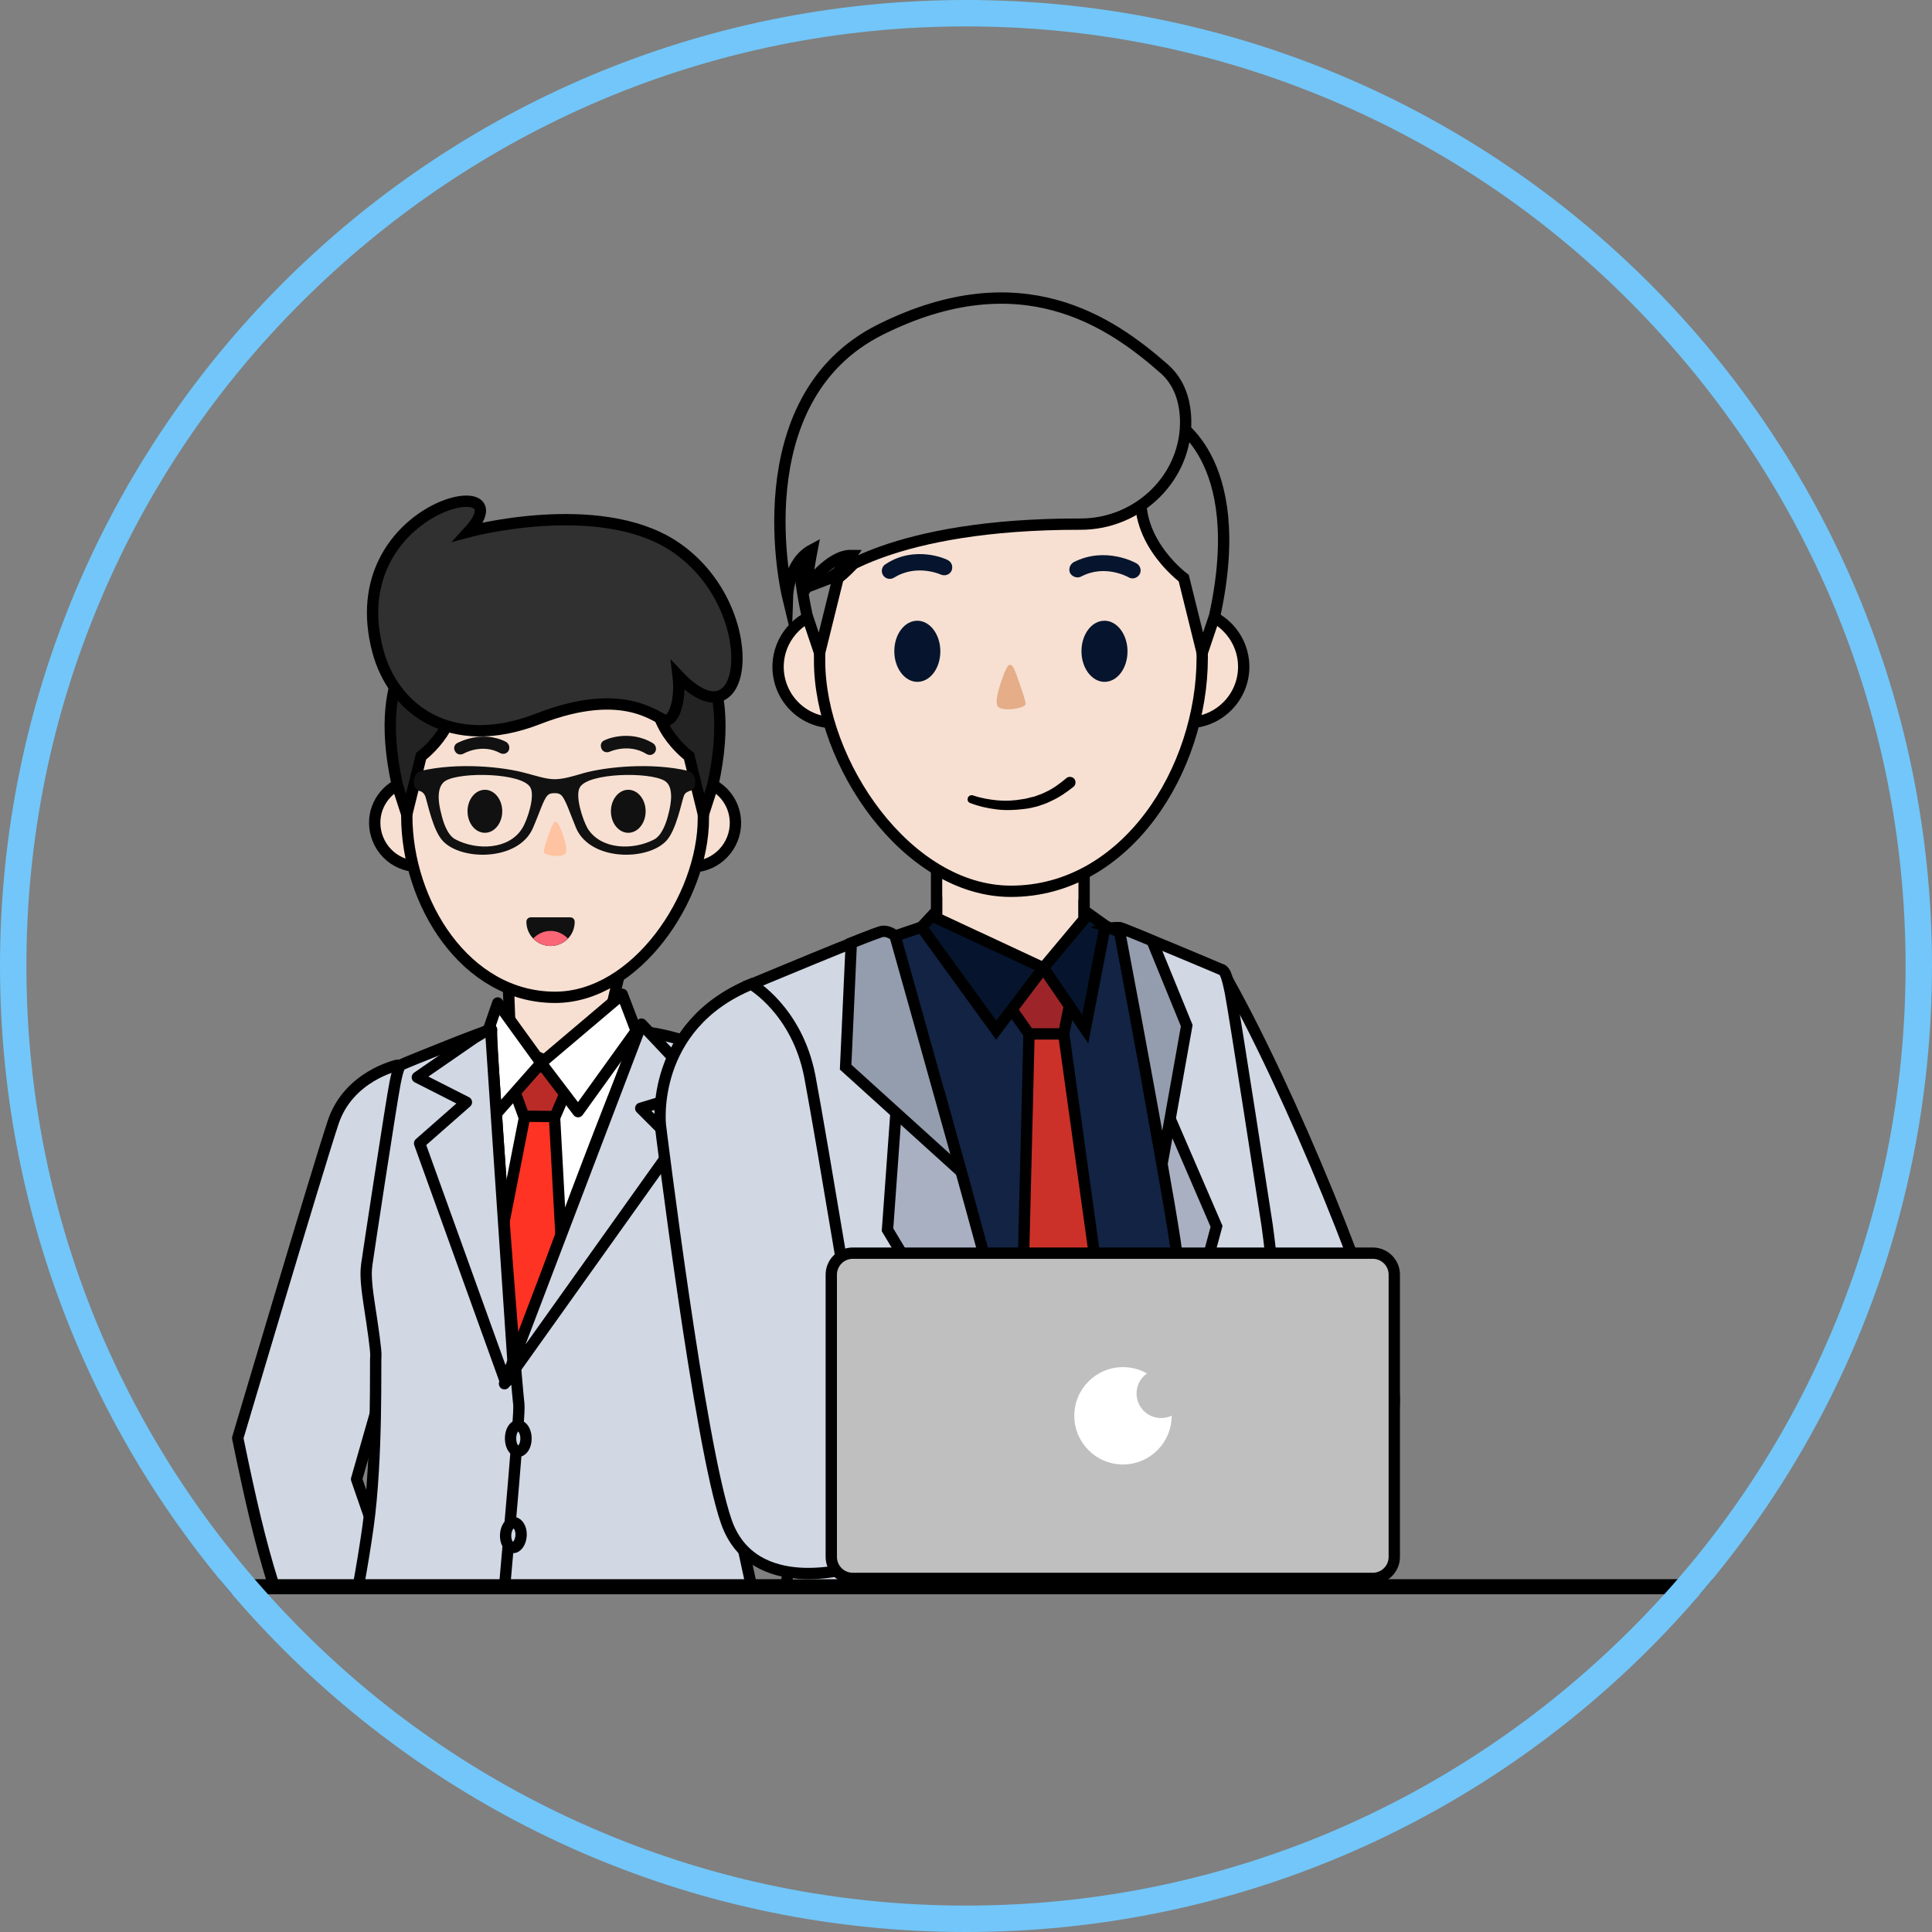 <svg id="圖層_3" xmlns="http://www.w3.org/2000/svg" xmlns:xlink="http://www.w3.org/1999/xlink" viewBox="0 0 512 512" style="enable-background:new 0 0 512 512"><rect x="0" y="0" width="512" height="512" fill="#808080" stroke="none"/><style>.st0{clip-path:url(#SVGID_2_)}.st1{clip-path:url(#SVGID_3_)}.st2{fill-rule:evenodd;clip-rule:evenodd;fill:#d1d8e4;stroke:#000;stroke-width:3;stroke-linecap:round;stroke-linejoin:round;stroke-miterlimit:10}.st3{fill-rule:evenodd;clip-rule:evenodd;fill:#111;stroke:#000;stroke-width:3;stroke-miterlimit:10}.st4{fill-rule:evenodd;clip-rule:evenodd;fill:#1c1c1c;stroke:#000;stroke-width:3;stroke-miterlimit:10}.st5{fill-rule:evenodd;clip-rule:evenodd;fill:#ff9f21;stroke:#000;stroke-width:3;stroke-miterlimit:10}.st6{fill-rule:evenodd;clip-rule:evenodd;fill:#fff;stroke:#000;stroke-width:3;stroke-miterlimit:10}.st7{fill-rule:evenodd;clip-rule:evenodd;fill:#ff3324;stroke:#000;stroke-width:3;stroke-miterlimit:10}.st8{fill-rule:evenodd;clip-rule:evenodd;fill:#ba2b27;stroke:#000;stroke-width:3;stroke-miterlimit:10}.st9{fill-rule:evenodd;clip-rule:evenodd;fill:#f7e0d2;stroke:#000;stroke-width:3;stroke-miterlimit:10}.st10{fill-rule:evenodd;clip-rule:evenodd;fill:#fff;stroke:#000;stroke-width:3;stroke-linecap:round;stroke-linejoin:round;stroke-miterlimit:10}.st11{fill-rule:evenodd;clip-rule:evenodd;fill:#fcb187;stroke:#000;stroke-width:3;stroke-miterlimit:10}.st12{fill-rule:evenodd;clip-rule:evenodd;fill:#d0d9e6;stroke:#000;stroke-width:3;stroke-miterlimit:10}.st13{fill:#111}.st14{fill-rule:evenodd;clip-rule:evenodd;fill:#ffc3a1}.st15{fill-rule:evenodd;clip-rule:evenodd;fill:#111}.st16{fill-rule:evenodd;clip-rule:evenodd;fill:#fa6676}.st17{fill-rule:evenodd;clip-rule:evenodd;fill:#232323;stroke:#000;stroke-width:3;stroke-miterlimit:10}.st18{fill-rule:evenodd;clip-rule:evenodd;fill:#303030;stroke:#000;stroke-width:3;stroke-miterlimit:10}.st19{clip-path:url(#SVGID_4_)}.st20{fill-rule:evenodd;clip-rule:evenodd;fill:#949dae;stroke:#000;stroke-width:3;stroke-linecap:round;stroke-linejoin:round;stroke-miterlimit:10}.st21{fill-rule:evenodd;clip-rule:evenodd;fill:#fff;stroke:#000;stroke-width:3;stroke-linecap:round;stroke-miterlimit:10}.st22{fill-rule:evenodd;clip-rule:evenodd;fill:#232323;stroke:#000;stroke-width:3;stroke-linecap:round;stroke-linejoin:round;stroke-miterlimit:10}.st23{clip-path:url(#SVGID_5_);fill-rule:evenodd;clip-rule:evenodd;fill:#d1d8e4;stroke:#000;stroke-width:3;stroke-linecap:round;stroke-linejoin:round;stroke-miterlimit:10}.st24{clip-path:url(#SVGID_5_);fill-rule:evenodd;clip-rule:evenodd;fill:#122344;stroke:#000;stroke-width:3;stroke-miterlimit:10}.st25{clip-path:url(#SVGID_5_);fill-rule:evenodd;clip-rule:evenodd;fill:#cc3129;stroke:#000;stroke-width:3;stroke-miterlimit:10}.st26{clip-path:url(#SVGID_5_);fill-rule:evenodd;clip-rule:evenodd;fill:#9d2529;stroke:#000;stroke-width:3;stroke-miterlimit:10}.st27{clip-path:url(#SVGID_5_);fill-rule:evenodd;clip-rule:evenodd;fill:#f7e0d2;stroke:#000;stroke-width:3;stroke-miterlimit:10}.st28{clip-path:url(#SVGID_5_);fill-rule:evenodd;clip-rule:evenodd;fill:#06152d;stroke:#000;stroke-width:3;stroke-miterlimit:10}.st29{clip-path:url(#SVGID_5_)}.st30{fill-rule:evenodd;clip-rule:evenodd;fill:#06152d}.st31{clip-path:url(#SVGID_5_);fill-rule:evenodd;clip-rule:evenodd;fill:#e5ad88}.st32{clip-path:url(#SVGID_5_);fill-rule:evenodd;clip-rule:evenodd;fill:#d1d8e4;stroke:#000;stroke-width:3;stroke-miterlimit:10}.st33{clip-path:url(#SVGID_5_);fill-rule:evenodd;clip-rule:evenodd;fill:#a9b0c2;stroke:#000;stroke-width:3;stroke-miterlimit:10}.st34{clip-path:url(#SVGID_5_);fill-rule:evenodd;clip-rule:evenodd;fill:#949dae;stroke:#000;stroke-width:3;stroke-miterlimit:10}.st35{clip-path:url(#SVGID_5_);fill-rule:evenodd;clip-rule:evenodd;fill:#848484;stroke:#000;stroke-width:3;stroke-miterlimit:10}.st36{clip-path:url(#SVGID_5_);fill-rule:evenodd;clip-rule:evenodd;fill:#ebbf9e;stroke:#000;stroke-width:3;stroke-miterlimit:10}.st37{clip-path:url(#SVGID_5_);fill-rule:evenodd;clip-rule:evenodd;fill:#d7766d;stroke:#000;stroke-width:3;stroke-miterlimit:10}.st38{clip-path:url(#SVGID_2_);fill:none;stroke:#000;stroke-width:4;stroke-linecap:round;stroke-linejoin:round;stroke-miterlimit:10}.st39{clip-path:url(#SVGID_2_);fill-rule:evenodd;clip-rule:evenodd;fill:#bfbfbf;stroke:#000;stroke-width:3;stroke-miterlimit:10}.st40{clip-path:url(#SVGID_2_);fill:#fff}.st41{clip-path:url(#SVGID_2_);fill:#bfbfbf}.st42{fill:#72c6f9}.left{-webkit-animation:left 5s infinite;animation:left 5s infinite}@-webkit-keyframes left{0%{transform:translateX(0px)}50%{transform:translateX(68px)}100%{transform:translateX(0px)}}@keyframes left{0%{transform:translateX(68px);opacity:0}50%{transform:translateX(0px);opacity:1}100%{transform:translateX(68px);opacity:0}}g.st0.right{-webkit-animation:right 5s infinite;animation:right 5s infinite;opacity:0;-webkit-animation-delay:1s;animation-delay:1s}@-webkit-keyframes right{0%{transform:translateX(-68px);opacity:0}50%{transform:translateX(0px);opacity:1}100%{transform:translateX(-68px);opacity:0}}@keyframes right{0%{transform:translateX(-68px);opacity:0}50%{transform:translateX(0px);opacity:1}100%{transform:translateX(-68px);opacity:0}}</style><g><defs><circle id="SVGID_1_" cx="256" cy="256" r="256"/></defs><clipPath id="SVGID_2_"><use xlink:href="#SVGID_1_" style="overflow:visible"/></clipPath><g class="st0 left"><defs><path id="SVGID_7_" d="M-11.9 118h268.7v302.6H-11.9z"/></defs><clipPath id="SVGID_3_"><use xlink:href="#SVGID_7_" style="overflow:visible"/></clipPath><g class="st1"><g><path class="st2" d="M186.6 274.5c0 0 16.8 1.8 20.5 9.4 11.9 24.2 15 34.4 20.6 48.9 2.6 6.8 13.2-22 17.7-37.6.1-.2 13.9 2.3 26.5 1.7 5.7-.3-10.7 70.7-23.9 84.6-12.8 13.5-32.1 3.2-56.2-47.5C191.8 333.9 176.6 301.8 186.6 274.5v0z"/><path class="st2" d="M271.5 289.9c-7.6 3.4-11.6 4.5-18.2.3-6.6-4.2-3-.3-5.5 4.9-4 8.1 14.2 10.8 21.8 7.5L271.5 289.9z"
					/><path class="st2" d="M241.7 266.8c3.2 2.5 9.1 8.8 9.6 9.3l5.1-11.5c0 0 1.7-17.1 4.7-18.2.6-.3 1.7.3 1.9 1.4.7 3-.2 9.9-.8 13.6-.3 1.4-.4 2.4-.4 2.4s.2-.9.4-2.4c.7-3.9 2.2-11.6 4.2-14.5.6-1 2.8-.4 3.2 1 .9 3.7-.5 13.6-1 16.4-.1.5-.1.7-.1.7s0-.3.1-.7c.5-3.1 2.6-14.7 5.8-14.9 3.7-.2.5 15.8.5 15.8s3.4-10 7.1-10.2c3.6-.2.7 7.3-4.6 22.6.0.0.1.1.1.1-5.4 14.8-6.2 15.4-10 17.3-3.8 1.9-14.5 1-19.6-7.5-5-8.4-8.7-15.9-11.2-19.1C234.4 265.1 238.4 264.2 241.7 266.8z"/><path class="st2" d="M275.3 284c-3.4 8.7-4.5 9.3-7.7 10.9-3.8 1.9-14.5 1-19.6-7.5-5-8.4-8.7-15.9-11.2-19.1-.2-.3-.4-.6-.5-.8.1.1.3.1.3.1 1.3.1 8 11.7 11.1 16.3 3.1 4.5 11.6 8 16.3 7.2C267.9 290.4 272.2 289.5 275.3 284v0z"/><path class="st2" d="M251.8 276.2c-.3-.4.6-2.4 1.3-2.9 6.1.6 14 3.3 16.7 9.3.1.1.1.2.1.3-1.6-3.4-7.7-6.5-12.5-7.3C254.7 275.1 251.8 276.2 251.8 276.2v0z"/><path class="st2" d="M257.2 266.7c-.8-1 3.5-2.6 8.1-2 4.6.7 9.5 3.5 11.9 9.1.1.1.1.2.1.3-1.8-3.7-8.4-7-13.6-8C260.8 265.6 257.2 266.8 257.2 266.7v0z"/><path class="st2" d="M241.7 266.8c3.2 2.5 9.1 8.8 9.6 9.3l5.1-11.5c0 0 1.7-17.1 4.7-18.2.6-.3 1.7.3 1.9 1.4.7 3-.2 9.9-.8 13.6-.3 1.4-.4 2.4-.4 2.4s.2-.9.4-2.4c.7-3.9 2.2-11.6 4.2-14.5.6-1 2.8-.4 3.2 1 .9 3.7-.5 13.6-1 16.4-.1.5-.1.7-.1.7s0-.3.1-.7c.5-3.1 2.6-14.7 5.8-14.9 3.7-.2.5 15.8.5 15.8s3.4-10 7.1-10.2c3.6-.2.7 7.3-4.6 22.6.0.0.1.1.1.1-5.4 14.8-6.2 15.4-10 17.3-3.8 1.9-14.5 1-19.6-7.5-5-8.4-8.7-15.9-11.2-19.1C234.4 265.1 238.4 264.2 241.7 266.8z"/></g><path class="st3" d="M109.4 754.1c0 0-15.6 13.7-21.2 14.8-5.7 1.1-18 2.2-20.6 3.7-2.7 1.5-5.1 7.9-5.3 9.1-.3 1.2-1 5.5 2.8 5.5 3.8.0 66.7.0 69.7.0 2.9.0 3.5-1.6 3.5-4.1.0-2.4-1.8-4.8-1.8-4.8s0-10.4.0-13.4c0-2.9-1.6-5.3-5-5.5-5.9-.4-12.3 3-16.1-3.2C113.8 753.5 113 751.4 109.4 754.1v0z"/><path class="st3" d="M109.4 754.1c0 0-14.9 13.1-20.9 14.7 2.2 2.4 5.9 3.5 7.5 3.4 2.1-.2 18.2-7.5 19.7-9.5 1.5-1.9.0-6 0-6v0c-.1-.2-.2-.3-.3-.5C113.8 753.5 113 751.4 109.4 754.1v0z"/><path class="st4" d="M63.5 778.4c-.7 1.5-1.2 2.9-1.3 3.4-.3 1.2-1 5.5 2.8 5.5 3.8.0 66.7.0 69.7.0 2.9.0 3.5-1.6 3.5-4.1.0-2.4-1.8-4.8-1.8-4.8H63.5z"/><path class="st4" d="M102.2 432.4l-4.7 9.7L96.2 457c0 0-5.2 8.2-6.1 10.7-.9 2.5 2.6 21.7 2.2 25.4-.3 3.7 9.4 168.6 11.6 198.1 2.3 29.5-.3 61.6-.6 64.4-.3 2.9 13.6 7.8 18.6 8.2 3 .2 9.2-.6 14.1-1.8h.1v0c1.9-.5 2.1-3 2.1-3l1.4-51.9v0c-.2-7.8-.2-29.4.2-38.3.3-9.4 4.8-173.5 4.8-173.5l-13-58.7L102.2 432.4z"/><path class="st3" d="M121.7 763.7c.1.0.2.0.4.0 3 .2 9.2-.6 14.1-1.8h.1v0c1.9-.5 2.1-3 2.1-3l1.4-51.9v0c-.2-7.8-.2-29.4.2-38.3.2-7.2 2.9-104.8 4.2-150.3l-18.9-44.7c-4.2 8.8 4.4 23 3.5 44.9-2.2 53.7.8 148.9-.5 209C127.8 745.5 126.7 756 121.7 763.7v0z"/><path class="st4" d="M184.9 433.1l2.1 7c0 0 6.8 4.5 7.2 6.8.4 2.3 2.4 7.2 3 10.5.6 3.3 7.9 15.4 8.9 17.9 1.1 2.5-5.5 38.1-5.5 52.4.0 10.6 3.3 105 2.7 105.6l4.5 124.1c0 0 .7 4.1-3.9 5.1-4.7 1.1-22.6.3-25.9-.4-2.3-.9-4.1-1.7-4.8-2.3-2.1-1.8-1.5-32.6-1.9-37.3-.4-4.7-9.8-99.9-12.4-115.8-1.4-9-9-40.9-16.1-69.8-5.4-22.3-14.6-45-16.3-51.8-3.9-15.6-8.7-42.4-8.7-42.4L184.9 433.1z"/><path class="st5" d="M94.3 453.8c0 0 26 6.9 56.2 4.1 30.1-2.8-22.3-20.8-36.6-15.8C99.5 447.1 94.3 453.8 94.3 453.8v0z"/><path class="st6" d="M168.6 273.2l35.2 11.8c0 0-9.5 14.2-4.9 54.9.0.0-9.9 47.9-9.9 54.3.0 6.4 5.4 34 5.4 38.2.0 4.1-56.2 31.2-102.8 8.3.0.0-.9-.9-1.1-3.9-.2-3 32.1-53.2 33.5-61.9 1.4-8.7-26.3-35.7-26.3-35.7l8.7-56.2 24.4-10.1L168.6 273.2z"/><path class="st7" d="M139.6 293.1 124.4 370.4 130.3 420.5 152.2 392.4 146.8 293.1 142.6 290.9z"/><path class="st8" d="M134.8 284.8l4 11 8.3.1 4.6-10.7-7.4-7.8C138.7 280.3 138.7 282.4 134.8 284.8v0z"/><path class="st9" d="M166.9 246.3 134.3 249.3 135.3 277.1 147.6 282.3 160 275.8z"/><path class="st10" d="M143.4 281.7 131.9 265.8 129.6 272.5 131.3 295.4 143.4 281.7 153.2 294.6 168.6 273.2 164.9 263.5z"/><path class="st11" d="M97.8 451.6c-1.4 15.7 9.3 22.9 9.3 22.9s6.6-25.6 4.6-32.4c-2.1-6.8-4.8-5.8-4.8-5.8L97.8 451.6z"/><path class="st12" d="M108.4 441c1.9 5.8 1.9 5.8 1.9 5.8s-3.9 10.3-8.9 13.2c-5 2.9-5.3 2.9-5.3 2.9l-4.8-10.1L108.4 441z"/><path class="st2" d="M105.3 282.3c0 0-12.9 2.8-17 15.1C84.2 309.7 63 381.1 63 381.1c6.7 32.6 10.3 44.7 24 75.9 5.7 10.7 22.8-14.7 24.4-16.1v0L94.5 392l15.7-54.9C110.2 337.2 119.6 307.4 105.3 282.3v0z"/><path class="st2" d="M203.4 489.3c1.5-.9-6.3-39.3-4.6-44.6 1.2-7.7 2.9-12.6 2.9-12.6l-7.3-33.6c2.3-3.1-.6-4.8-.6-4.8.0-1.9 5.5-52.1 5.5-52.1-6-34.7 4.4-56.6 4.4-56.6-11.7-4.9-21.6-10.4-34.1-11.7-5.5 12.9-35.1 88.4-36.3 101.8-.3 3-1.5 35.8-2.5 60-.4 11.6.9 20.5 7 27.9C156.7 486.1 199.7 491.4 203.4 489.3v0z"/><path class="st2" d="M130.3 272.9c.1-.6-23.3 8.9-23.8 9.2-.5.3-.9.4-1.8 4.9-.9 4.4-7.3 46.5-7.5 48.1-.2 1.6-.4 3.7.6 10.2 1 6.5 1.9 12.6 1.8 14.1-.2.9.5 27-2.1 45.4-2.9 20.6-8.1 42.7-13.9 71.3-3.2 16.1 37.2-3.2 45-17.3 7-12.7 3.6-21 4.3-28.9 2.1-24.1 4.9-55 4.6-57.7C136.3 361.3 129.8 275.9 130.3 272.9v0z"/><path class="st3" d="M178.4 761c0 0 .6-8.2 5.8-8.2 5.2.0 6.7.0 10.2.0 3.4.0 6.8 5 7.8 8.7.0.0 3.4.8 4.1 4 .7 3.2 2.3 15 2.6 16.1.2 1.2 1.1 5.5-4.1 5.5-5.2.0-33.9.0-37.2.0-3.3.0-2.9-2.3-2.9-3.5.0-1.3.7-6.1 2.5-8.6C169 772.6 178.4 761 178.4 761v0z"/><path class="st3" d="M178.4 761c0 0 .6-8.2 5.8-8.2 5.2.0 6.7.0 10.2.0 3.4.0 6.8 5 7.8 8.7l-4.2 8.2c0 0-1.9 1.9-5.5 1.9-3.6.0-11.8.0-11.8.0s-3.1-.6-3-3.2C178 765.8 178.4 761 178.4 761v0z"/><path class="st4" d="M208.7 780.6c.1.6.2 1 .2 1.1.2 1.2 1.1 5.5-4.1 5.5-5.2.0-33.9.0-37.2.0-3.3.0-2.9-2.3-2.9-3.5.0-.5.2-1.8.4-3.1H208.7z"/><path class="st2" d="M125.8 275 110.6 285.5 123.6 292.1 111.2 303 134 366.3 136.2 364.5 130 272.5z"/><path class="st2" d="M170 271.4c16.3 17.3 16.3 17.3 16.3 17.3l-16.5 5 9.3 9.3-45.4 63.7L170 271.4z"/><path class="st12" d="M137.3 384.6c1.2.0 2.1-1.5 2.1-3.4.0-1.8-.9-3.4-2.1-3.4-1.1.0-2 1.5-2 3.4C135.3 383.1 136.2 384.6 137.3 384.6v0z"/><path class="st12" d="M136.2 403.5c1.1.1 2 1.6 1.9 3.4-.1 1.8-1.1 3.3-2.2 3.2-1.2.0-2-1.6-1.9-3.4C134.1 404.9 135.1 403.4 136.2 403.5v0z"/><path class="st9" d="M109.2 206.8c-.3.0-.6.1-.9.1v0 0c-5.1 1.1-9 5.7-9 11.1.0 6.3 5 11.5 11.3 11.6 6.4.0 11.5-5 11.6-11.3.0-3.7-1.7-7-4.3-9.1.3 3.4-.2 7.6-4.5 8l.1-6.6C113.5 207.9 111 206.7 109.2 206.8v0z"/><path class="st9" d="M184.9 206.8c.3.0.6.1.8.1h0 0c5.2 1 9.1 5.5 9.2 11 .1 6.3-4.9 11.6-11.2 11.8-6.4.1-11.6-4.8-11.8-11.2-.1-3.7 1.5-7 4.2-9.2-.3 3.4.3 7.6 4.6 8l-.1-6.6C180.5 208 183 206.7 184.9 206.8v0z"/><path class="st9" d="M147.1 264.3c21.5.0 39.3-26.5 39.3-47.4v-27.8c0-21.6-17.7-39.3-39.3-39.3v0c-21.6.0-39.3 17.7-39.3 39.3v27.1C107.8 239.2 123.3 264.3 147.1 264.3v0z"/><path class="st13" d="M160.2 196.2c-.9.3-1.2 1.3-.8 2.2.3.8 1.3 1.2 2.2.8.0.0 5-2.3 9.7.6.8.5 1.8.3 2.3-.5.5-.8.2-1.8-.5-2.3C166.7 193.1 160.2 196.1 160.2 196.2v0z"/><path class="st13" d="M121.2 196.9c-.8.4-1.1 1.4-.6 2.2.4.8 1.4 1.1 2.3.6.0.0 4.8-2.8 9.7-.1.8.4 1.8.1 2.2-.7.4-.8.1-1.8-.7-2.3C127.6 193.3 121.3 196.9 121.2 196.9v0z"/><path class="st14" d="M146 219.6c-.8 2-2 5.6-1.9 6.2.1.9 4.5 1.6 5.7.5.8-.7-.2-4-1-6.2C147.6 217.2 147 216.9 146 219.6v0z"/><path class="st15" d="M139.5 244.3c0 3.5 2.9 6.4 6.4 6.4 3.5.0 6.4-2.8 6.4-6.4.0-.7-.5-1.2-1.2-1.2h-10.4C140 243.1 139.5 243.6 139.5 244.3v0z"/><path class="st16" d="M141.3 248.7c1.2 1.2 2.8 2 4.6 2 1.8.0 3.5-.8 4.6-2-1.2-1.2-2.8-2-4.6-2C144.1 246.7 142.5 247.5 141.3 248.7v0z"/><path class="st17" d="M107.8 215.8l3.8-15.4c0 0 12.3-9 7.9-21.5-4.4-12.5-5.2-11.3-5.2-11.3s-16.3 7.4-9 40.5L107.8 215.8z"/><path class="st17" d="M186.4 215.8l-3.8-15.4c0 0-12.3-9-7.9-21.5 4.4-12.5 5.2-11.3 5.2-11.3s16.3 7.4 9 40.5L186.4 215.8z"/><path class="st15" d="M154.6 204.9c-2.4.7-5.2 1.6-7.6 1.6-2.4.0-5.2-1-7.6-1.6-6.1-1.7-18-2.9-27.9-.6-2.2.5-2.5 4.8-.4 5.3.6.1 1.2.5 1.6 1.4.6 1.7 2 9 4.6 11.8 4.9 5.4 20.1 5.4 23.9-3.3 1.8-4.1 2.8-7.6 3.9-8.7.6-.6 1.3-.6 1.9-.6.5.0 1.2.0 1.8.6 1.1 1.1 2.2 4.6 3.9 8.7 3.8 8.7 18.9 8.7 23.9 3.3 2.6-2.8 4-10.1 4.6-11.8.3-.9 1-1.2 1.6-1.4 2.2-.4 1.8-4.8-.4-5.3C172.7 202 160.7 203.2 154.6 204.9v0zM140.5 208.6c1.4 2.2-.7 8.7-2.1 10.9-3.5 5.7-12 5.9-17.6 3-2.3-1.1-3.4-4.8-3.9-7-.6-2.2-1.5-7 1.2-8.6C122.2 204.5 138.2 204.8 140.5 208.6v0zM155.7 219.5c-1.3-2.3-3.4-8.7-2-10.9 2.3-3.8 18.3-4.1 22.4-1.7 2.6 1.5 1.7 6.3 1.1 8.6-.5 2.2-1.7 5.9-3.9 7C167.7 225.4 159.2 225.2 155.7 219.5v0z"/><path class="st18" d="M179.7 179c19 20.2 23-18.6-1.3-34.4-19.9-12.9-54.2-3.7-54.2-3.7 15.8-17.2-34.2-7-24.1 31.5 4 15.3 19.1 27.2 42.5 18.1 23.4-9.1 31.7.4 33.9.4C178.6 190.9 180.5 185.7 179.7 179v0z"/><ellipse class="st15" cx="128.5" cy="215" rx="4.6" ry="5.7"/><ellipse class="st15" cx="166.5" cy="215" rx="4.6" ry="5.7"/></g></g><g class="st0 right"><defs><path id="SVGID_9_" transform="matrix(-1 -4.489088e-11 4.489088e-11 -1 816.071 538.592)" d="M273.7 118h268.7v302.6H273.7z"/></defs><clipPath id="SVGID_4_"><use xlink:href="#SVGID_9_" style="overflow:visible"/></clipPath><g class="st19"><g><path class="st20" d="M340.7 279.7c0 0-16.8 1.8-20.5 9.4-11.9 24.2-15 34.4-20.6 48.9-2.6 6.8-13.2-22-17.7-37.6-.1-.2-13.9 2.3-26.5 1.7-5.7-.3 10.7 70.7 23.9 84.6 12.8 13.5 32.1 3.2 56.2-47.5C335.5 339.1 350.7 306.9 340.7 279.7v0z"/><path class="st20" d="M255.8 295c7.6 3.4 11.6 4.5 18.2.3 6.6-4.2 3-.3 5.5 4.9 4 8.1-14.2 10.8-21.8 7.5L255.8 295z"/><path class="st20" d="M285.6 271.9c-3.2 2.5-9.1 8.8-9.6 9.3l-5.1-11.5c0 0-1.7-17.1-4.7-18.2-.6-.3-1.7.3-1.9 1.4-.7 3 .2 9.9.8 13.6.3 1.4.4 2.4.4 2.4s-.2-.9-.4-2.4c-.7-3.9-2.2-11.6-4.2-14.5-.6-1-2.8-.4-3.2 1-.9 3.7.5 13.6 1 16.4.1.5.1.7.1.7s0-.3-.1-.7c-.5-3.1-2.6-14.7-5.8-14.9-3.7-.2-.5 15.8-.5 15.8s-3.4-10-7.1-10.2c-3.6-.2-.7 7.3 4.6 22.6.0.0-.1.1-.1.1 5.4 14.8 6.2 15.4 10 17.3 3.8 1.9 14.5 1 19.6-7.5 5-8.4 8.7-15.9 11.2-19.1C293 270.3 289 269.3 285.6 271.9z"/><path class="st20" d="M252 289.2c3.4 8.7 4.5 9.3 7.7 10.9 3.8 1.9 14.5 1 19.6-7.5 5-8.4 8.7-15.9 11.2-19.1.2-.3.4-.6.5-.8-.1.1-.3.1-.3.1-1.3.1-8 11.7-11.1 16.3-3.1 4.5-11.6 8-16.3 7.2C259.5 295.5 255.1 294.7 252 289.2v0z"/><path class="st20" d="M275.6 281.3c.3-.4-.6-2.4-1.3-2.9-6.1.6-14 3.3-16.7 9.3-.1.1-.1.2-.1.3 1.6-3.4 7.7-6.5 12.5-7.3C272.6 280.3 275.5 281.4 275.6 281.3v0z"/><path class="st20" d="M270.2 271.9c.8-1-3.5-2.6-8.1-2-4.6.7-9.5 3.5-11.9 9.1-.1.1-.1.2-.1.3 1.8-3.7 8.4-7 13.6-8C266.5 270.7 270.1 271.9 270.2 271.9v0z"/><path class="st20" d="M285.6 271.9c-3.2 2.5-9.1 8.8-9.6 9.3l-5.1-11.5c0 0-1.7-17.1-4.7-18.2-.6-.3-1.7.3-1.9 1.4-.7 3 .2 9.9.8 13.6.3 1.4.4 2.4.4 2.4s-.2-.9-.4-2.4c-.7-3.9-2.2-11.6-4.2-14.5-.6-1-2.8-.4-3.2 1-.9 3.7.5 13.6 1 16.4.1.5.1.7.1.7s0-.3-.1-.7c-.5-3.1-2.6-14.7-5.8-14.9-3.7-.2-.5 15.8-.5 15.8s-3.4-10-7.1-10.2c-3.6-.2-.7 7.3 4.6 22.6.0.0-.1.1-.1.1 5.4 14.8 6.2 15.4 10 17.3 3.8 1.9 14.5 1 19.6-7.5 5-8.4 8.7-15.9 11.2-19.1C293 270.3 289 269.3 285.6 271.9z"/></g><path class="st3" d="M421.1 754.1c0 0 15.6 13.7 21.2 14.8 5.7 1.1 18 2.2 20.6 3.7 2.7 1.5 5.1 7.9 5.3 9.1.3 1.2 1 5.5-2.8 5.5-3.8.0-66.7.0-69.7.0-2.9.0-3.5-1.6-3.5-4.1.0-2.4 1.8-4.8 1.8-4.8s0-10.4.0-13.4c0-2.9 1.6-5.3 5-5.5 5.9-.4 12.3 3 16.1-3.2C416.8 753.5 417.5 751.4 421.1 754.1v0z"/><path class="st3" d="M421.1 754.1c0 0 14.9 13.1 20.9 14.7-2.2 2.4-5.9 3.5-7.5 3.4-2.1-.2-18.2-7.5-19.7-9.5-1.5-1.9.0-6 0-6v0c.1-.2.2-.3.3-.5C416.8 753.5 417.5 751.4 421.1 754.1v0z"/><path class="st4" d="M467 778.4c.7 1.5 1.2 2.9 1.3 3.4.3 1.2 1 5.5-2.8 5.5-3.8.0-66.7.0-69.7.0-2.9.0-3.5-1.6-3.5-4.1.0-2.4 1.8-4.8 1.8-4.8H467z"/><path class="st4" d="M428.3 432.4l4.7 9.7 1.2 14.9c0 0 5.2 8.2 6.1 10.7.9 2.5-2.6 21.7-2.2 25.4.3 3.7-9.4 168.6-11.6 198.1-2.3 29.5.3 61.6.6 64.4.3 2.9-13.6 7.8-18.6 8.2-3 .2-9.2-.6-14.1-1.8h-.1v0c-1.9-.5-2.1-3-2.1-3l-1.4-51.9v0c.2-7.8.2-29.4-.2-38.3-.3-9.4-4.8-173.5-4.8-173.5l13-58.7L428.3 432.4z"/><path class="st3" d="M408.9 763.7c-.1.0-.2.0-.4.0-3 .2-9.2-.6-14.1-1.8h-.1v0c-1.9-.5-2.1-3-2.1-3l-1.4-51.9v0c.2-7.8.2-29.4-.2-38.3-.2-7.2-2.9-104.8-4.2-150.3l18.9-44.7c4.2 8.8-4.4 23-3.5 44.9 2.2 53.7-.8 148.9.5 209C402.8 745.5 403.8 756 408.9 763.7v0z"/><path class="st4" d="M345.6 433.1l-2.1 7c0 0-6.8 4.5-7.2 6.8-.4 2.3-2.4 7.2-3 10.5-.6 3.3-7.9 15.4-8.9 17.9-1.1 2.5 5.5 38.1 5.5 52.4.0 10.6-3.3 105-2.7 105.6l-4.5 124.1c0 0-.7 4.1 3.9 5.1 4.7 1.1 22.6.3 25.9-.4 2.3-.9 4.1-1.7 4.8-2.3 2.1-1.8 1.5-32.6 1.9-37.3.4-4.7 9.8-99.9 12.4-115.8 1.4-9 9-40.9 16.1-69.8 5.4-22.3 14.6-45 16.3-51.8 3.9-15.6 8.7-42.4 8.7-42.4L345.6 433.1z"/><path class="st5" d="M436.2 453.8c0 0-26 6.9-56.2 4.1-30.1-2.8 22.3-20.8 36.6-15.8C431 447.1 436.2 453.8 436.2 453.8v0z"/><path class="st6" d="M361.9 273.2 326.7 285c0 0 9.5 14.2 4.9 54.9.0.0 9.9 47.9 9.9 54.3.0 6.4-5.4 34-5.4 38.2.0 4.1 56.2 31.2 102.8 8.3.0.0.9-.9 1.1-3.9.2-3-32.1-53.2-33.5-61.9-1.4-8.7 26.3-35.7 26.3-35.7l-8.7-56.2L399.9 273 361.9 273.2z"/><path class="st7" d="M390.9 293.1 406.2 370.4 400.2 420.5 378.4 392.4 383.8 293.1 388 290.9z"/><path class="st8" d="M395.7 284.8l-4 11-8.3.1-4.6-10.7 7.4-7.8C391.8 280.3 391.9 282.4 395.7 284.8v0z"/><path class="st9" d="M363.6 246.3 396.2 249.3 395.3 277.1 382.9 282.3 370.5 275.8z"/><path class="st21" d="M387.1 281.7 398.6 265.8 400.9 272.5 399.3 295.4 387.1 281.7 377.4 294.6 361.9 273.2 365.7 263.5z"/><path class="st11" d="M432.7 451.6c1.4 15.7-9.3 22.9-9.3 22.9s-6.6-25.6-4.6-32.4c2.1-6.8 4.8-5.8 4.8-5.8L432.7 451.6z"/><path class="st12" d="M422.1 441c-1.9 5.8-1.9 5.8-1.9 5.8s3.9 10.3 8.9 13.2c5 2.9 5.3 2.9 5.3 2.9l4.8-10.1L422.1 441z"/><path class="st20" d="M425.2 282.3c0 0 12.9 2.8 17 15.1 4.1 12.4 25.3 83.7 25.3 83.7-6.7 32.6-10.3 44.7-24 75.9-5.7 10.7-22.8-14.7-24.4-16.1v0L436 392l-15.7-54.9C420.3 337.2 410.9 307.4 425.2 282.3v0z"/><path class="st20" d="M327.1 489.3c-1.5-.9 6.3-39.3 4.6-44.6-1.2-7.7-2.9-12.6-2.9-12.6l7.3-33.6c-2.3-3.1.6-4.8.6-4.8.0-1.9-5.5-52.1-5.5-52.1 6-34.7-4.4-56.6-4.4-56.6 11.7-4.9 21.6-10.4 34.1-11.7 5.5 12.9 35.1 88.4 36.3 101.8.3 3 1.5 35.8 2.5 60 .4 11.6-.9 20.5-7 27.9C373.8 486.1 330.8 491.4 327.1 489.3v0z"/><path class="st20" d="M400.2 272.9c-.1-.6 23.3 8.9 23.8 9.2.5.3.9.4 1.8 4.9.9 4.4 7.3 46.5 7.5 48.1.2 1.6.4 3.7-.6 10.2-1 6.5-1.9 12.6-1.8 14.1.2.9-.5 27 2.1 45.4 2.9 20.6 8.1 42.7 13.9 71.3 3.2 16.1-37.2-3.2-45-17.3-7-12.7-3.6-21-4.3-28.9-2.1-24.1-4.9-55-4.6-57.7C394.2 361.3 400.7 275.9 400.2 272.9v0z"/><path class="st3" d="M352.1 761c0 0-.6-8.2-5.8-8.2-5.2.0-6.7.0-10.2.0-3.4.0-6.8 5-7.8 8.7.0.0-3.4.8-4.1 4-.7 3.2-2.3 15-2.6 16.1-.2 1.2-1.1 5.5 4.1 5.5 5.2.0 33.9.0 37.2.0 3.3.0 2.9-2.3 2.9-3.5.0-1.3-.7-6.1-2.5-8.6C361.6 772.6 352.1 761 352.1 761v0z"/><path class="st3" d="M352.1 761c0 0-.6-8.2-5.8-8.2-5.2.0-6.7.0-10.2.0-3.4.0-6.8 5-7.8 8.7l4.2 8.2c0 0 1.9 1.9 5.5 1.9 3.6.0 11.8.0 11.8.0s3.1-.6 3-3.2C352.6 765.8 352.1 761 352.1 761v0z"/><path class="st4" d="M321.9 780.6c-.1.6-.2 1-.2 1.1-.2 1.2-1.1 5.5 4.1 5.5 5.2.0 33.9.0 37.2.0 3.3.0 2.9-2.3 2.9-3.5.0-.5-.2-1.8-.4-3.1H321.9z"/><path class="st20" d="M404.7 275 420 285.5 406.9 292.1 419.3 303 396.5 366.3 394.3 364.5 400.6 272.5z"/><path class="st20" d="M360.6 271.4c-16.3 17.3-16.3 17.3-16.3 17.3l16.5 5-9.3 9.3 45.4 63.7L360.6 271.4z"/><path class="st12" d="M393.2 384.6c-1.2.0-2.1-1.5-2.1-3.4.0-1.8.9-3.4 2.1-3.4 1.1.0 2 1.5 2 3.4C395.2 383.1 394.3 384.6 393.2 384.6v0z"/><path class="st12" d="M394.3 403.5c-1.1.1-2 1.6-1.9 3.4.1 1.8 1.1 3.3 2.2 3.2 1.2.0 2-1.6 1.9-3.4C396.4 404.9 395.4 403.4 394.3 403.5v0z"/><path class="st9" d="M421.4 206.8c.3.0.6.1.9.1v0 0c5.1 1.1 9 5.7 9 11.1.0 6.3-5 11.5-11.3 11.6-6.4.0-11.5-5-11.6-11.3.0-3.7 1.7-7 4.3-9.1-.3 3.4.2 7.6 4.5 8l-.1-6.6C417 207.9 419.5 206.7 421.4 206.8v0z"
				/><path class="st9" d="M345.7 206.8c-.3.0-.6.1-.8.1h0 0c-5.2 1-9.1 5.5-9.2 11-.1 6.3 4.9 11.6 11.2 11.8 6.4.1 11.6-4.8 11.8-11.2.1-3.7-1.5-7-4.2-9.2.3 3.4-.3 7.6-4.6 8l.1-6.6C350 208 347.5 206.7 345.7 206.8v0z"/><path class="st9" d="M383.4 264.3c-21.5.0-39.3-26.5-39.3-47.4v-27.8c0-21.6 17.7-39.3 39.3-39.3v0c21.6.0 39.3 17.7 39.3 39.3v27.1C422.7 239.2 407.2 264.3 383.4 264.3v0z"/><path class="st13" d="M370.4 196.2c.9.3 1.2 1.3.8 2.2-.3.8-1.3 1.2-2.2.8.0.0-5-2.3-9.7.6-.8.5-1.8.3-2.3-.5-.5-.8-.2-1.8.5-2.3C363.8 193.1 370.4 196.1 370.4 196.2v0z"/><path class="st13" d="M409.3 196.9c.8.4 1.1 1.4.6 2.2-.4.8-1.4 1.1-2.3.6.0.0-4.8-2.8-9.7-.1-.8.4-1.8.1-2.2-.7-.4-.8-.1-1.8.7-2.3C403 193.3 409.2 196.9 409.3 196.9v0z"/><path class="st14" d="M384.5 219.6c.8 2 2 5.6 1.9 6.2-.1.9-4.5 1.6-5.7.5-.8-.7.2-4 1-6.2C382.9 217.2 383.5 216.9 384.5 219.6v0z"/><path class="st15" d="M391 244.3c0 3.5-2.9 6.4-6.4 6.4-3.5.0-6.4-2.8-6.4-6.4.0-.7.5-1.2 1.2-1.2h10.4C390.5 243.1 391 243.6 391 244.3v0z"/><path class="st16" d="M389.2 248.7c-1.2 1.2-2.8 2-4.6 2-1.8.0-3.5-.8-4.6-2 1.2-1.2 2.8-2 4.6-2C386.4 246.7 388 247.5 389.2 248.7v0z"/><path class="st17" d="M422.7 215.8l-3.8-15.4c0 0-12.3-9-7.9-21.5 4.4-12.5 5.2-11.3 5.2-11.3s16.3 7.4 9 40.5L422.7 215.8z"/><path class="st17" d="M344.1 215.8l3.8-15.4c0 0 12.3-9 7.9-21.5-4.4-12.5-5.2-11.3-5.2-11.3s-16.3 7.4-9 40.5L344.1 215.8z"/><ellipse class="st15" cx="402" cy="215" rx="4.6" ry="5.7"/><ellipse class="st15" cx="364" cy="215" rx="4.6" ry="5.7"/><path class="st22" d="M344.3 194.4c0 0-1.2 6-1.1 7.6.0.0 4.7-6.6 9.3-6.5.0.0-2.8 4-4.6 4.7.0.0 12.7-11.3 52.5-11.2 12.1.0 22.3-9.6 21.9-21.5-.1-3.9-1.3-7.5-4.4-10.2-11.3-9.7-29.9-22.3-59.1-8.1-29.2 14.3-19.4 54.4-19.4 54.4S339.4 197 344.3 194.4z"/></g></g><g class="st0"><defs><path id="SVGID_11_" d="M130.6 58.2H383v363.4H130.6z"/></defs><clipPath id="SVGID_5_"><use xlink:href="#SVGID_11_" style="overflow:visible"/></clipPath><path class="st23" d="M369 366.4c-3.3-18.7-26.9-77.6-45.2-109.4.0.0-6.6 9.4-16.8 6.9l16.2 97.1C332.1 365.6 365.5 354.4 369 366.4z"/><path class="st24" d="M336.4 476.8c0 0-33.3 8.9-71.9 5.3-38.6-3.6 28.6-26.7 46.9-20.3C329.8 468.2 336.4 476.8 336.4 476.8z"/><path class="st24" d="M244.2 245.7l-45.1 15.2c0 0 12.1 18.2 6.3 70.3.0.0 12.7 61.4 12.7 69.6.0 8.2-6.9 43.6-6.9 48.9.0 4.9 56.2 38.7 112 19 16.8-5.9 12.5-14.7 11.4-19.5-7.6-35.2-6.6-77.7-8.2-87.9-1.8-11.1 8.8-31 8.8-31l-11.1-72-31.2-12.9L244.2 245.7z"/><path class="st25" d="M281.9 274 300.4 407.1 290.9 434.3 269.5 404.3 272.7 274 278.1 271.2z"/><path class="st26" d="M284 263.6l-2.1 10.4h-9.2l-9.2-13.1 9.4-10c0 0 7.5 3.9 7.9 5.5C281.3 258.1 284 263.6 284 263.6z"/><path class="st27" d="M248.2 213.1H287.3V256.5H271.8L248.2 247.3z"/><path class="st28" d="M248.2 241.4V243.3L276.5 256.5 264 273 244.2 245.7z"/><path class="st28" d="M276.5 256.5 287.3 243.6V241.3L292.9 245.3 287.6 272.7z"/><g class="st29"><path class="st9" d="M316.8 162c.4.1.7.1 1.1.2v0 0c6.6 1.4 11.6 7.3 11.7 14.3.1 8.2-6.5 14.9-14.6 15-8.2.1-14.9-6.5-15-14.6-.1-4.8 2.1-9 5.6-11.8-.4 4.4.2 9.8 5.8 10.4l-.1-8.5C311.2 163.5 314.5 161.9 316.8 162z"/><path class="st9" d="M219.2 162c-.4.0-.7.1-1.1.2v0 0c-6.6 1.3-11.7 7.1-11.9 14.1-.2 8.2 6.2 15 14.4 15.2 8.2.2 15-6.2 15.2-14.4.1-4.8-2-9-5.4-11.8.3 4.4-.4 9.8-6 10.3l.2-8.5C224.8 163.6 221.6 161.9 219.2 162z"/></g><path class="st27" d="M267.9 236.2c-27.6.0-50.7-34.1-50.7-61.1v-35.8c0-27.9 22.8-50.7 50.7-50.7h0c27.9.0 50.7 22.8 50.7 50.7v35C318.6 203.9 298.5 236.2 267.9 236.2z"/><g class="st29"><path class="st30" d="M251.1 148.4c1.1.5 1.5 1.7 1.1 2.8-.5 1.1-1.7 1.5-2.8 1.1.0.0-6.4-3-12.5.8-1 .6-2.3.3-2.9-.7-.6-1-.3-2.3.7-2.9C242.6 144.3 251.1 148.3 251.1 148.4z"/><path class="st30" d="M301.2 149.3c1 .6 1.4 1.9.8 2.9-.6 1-1.9 1.4-2.9.8.0.0-6.2-3.6-12.6-.2-1 .5-2.3.1-2.9-.9-.5-1-.1-2.3.9-2.9C293.1 144.6 301.2 149.3 301.2 149.3z"/></g><path class="st31" d="M269.3 178.6c.9 2.6 2.6 7.2 2.5 8-.2 1.1-5.8 2.1-7.3.7-1-1 .2-5.1 1.3-8C267.2 175.4 268 175.1 269.3 178.6z"/><g class="st29"><path class="st30" d="M243.1 180.7c3.4.0 6.1-3.6 6.1-8.1.0-4.4-2.7-8.1-6.1-8.1-3.4.0-6.1 3.6-6.1 8.1C237 177.1 239.8 180.7 243.1 180.7z"/><path class="st30" d="M292.7 180.7c3.4.0 6.1-3.6 6.1-8.1.0-4.4-2.7-8.1-6.1-8.1-3.4.0-6.1 3.6-6.1 8.1C286.6 177.1 289.4 180.7 292.7 180.7z"/></g><path class="st32" d="M285.7 483.7c0 10-5.6 12.2-5.6 12.2-6.4 5-78.6 27.5-80.5 26.4-1.9-1.1-2.9-6.9-2.9-6.9 5.5-37.8 6.3-72.2 14.3-109.3-2.9-4 .8-6.1.8-6.1.0-2.5-7.1-66.7-7.1-66.7 7.6-44.5-5.7-72.4-5.7-72.4s33.2-13.9 34.8-14c1.7-.1 3.2 1.2 3.2 1.2s23 81.5 24.1 87.1c1.1 5.6 1 40.4 1.5 46.5C263.4 387.7 285.7 483.7 285.7 483.7z"/><path class="st33" d="M249.1 290.3c5.8 20.8 11.7 42.1 12.3 44.8.8 3.8.9 21.4 1.2 34.1h-1.4l-26-43.3 2.5-34.6 7.1-1H249.1z"/><path class="st34" d="M225.6 249.9c4.5-1.8 7.9-3.1 8.4-3.1 1.7-.1 3.2 1.2 3.2 1.2s10.3 36.6 17.5 62.5l-30.6-27.7L225.6 249.9z"/><path class="st32" d="M294.6 246c0 0 1.4-.3 2.3-.1.8.1 26.3 10.8 26.9 11.1.6.3 1.2.6 2.3 6.2 1.1 5.7 9.4 59.5 9.7 61.5.6 4.6 1.4 10.1 1.4 15.3.1 15.6-6.9 39.9-6.9 49.8.0 13.7 3.4 28.9 4.5 41.3.0.4.1.7.1 1.1 1.1 14.1 19.6 49.6 18.4 73.1-.2 3.6-7.5 7.8-9.4 9.3-1.9 1.5-2.9 1.5-7.1-.3-4.2-1.8-25.3-21.7-25.3-21.7s-4.2-4.7-3.9-12.2c.3-7.5.8-116.4.8-121.9.0-5.6 3.1-22.1 3.5-25.4.4-3.3-15.2-86.4-15.2-86.4L294.6 246z"/><path class="st33" d="M308.4 369.2c0-5.8.0-9.6.0-10.5.0-5.6 3.1-22.1 3.5-25.4.2-1.6-3.5-22.6-7.3-43.5h2.6l15.2 35.2-11.9 44.3H308.4z"/><path class="st34" d="M294.6 246c0 0 1.4-.3 2.3-.1.3.1 3.9 1.5 8.4 3.4l9.2 22.5-6.5 36.4c-4.5-25.5-11.3-61.3-11.3-61.3L294.6 246z"/><path class="st32" d="M239.6 372l82.1-10.9 15 27.1-110.9 27.2c0 0-26.2 8.1-33.3-12.1-7.1-20.2-17.5-105.2-17.5-105.2s-2.9-26.2 24.1-37.3c0 0 12.1 6.9 15.5 24.4 3.3 17.5 14.2 83.7 14.2 83.7S235.2 364.6 239.6 372z"/><path class="st34" d="M239.6 372l25.5-3.4 63.3 4.5 8.4 15.1-68.1 16.7-39.3-31.6 9-3C238.8 370.8 239.2 371.4 239.6 372z"/><path class="st35" d="M318.6 173l-4.9-19.8c0 0-15.8-11.6-10.2-27.7 5.6-16.1 6.7-14.5 6.7-14.5s21 9.5 11.7 52.2L318.6 173z"/><path class="st35" d="M217.2 173l4.9-19.8c0 0 15.8-11.6 10.2-27.7-5.6-16.1-6.7-14.5-6.7-14.5s-21 9.5-11.7 52.2L217.2 173z"/><path class="st36" d="M288.4 363.6l-29.3.4c0 0-19.5-3.7-22.3-3.7-2.8.0-9.1 3-9.1 3l1.6 10.2c0 0 15.3 7.5 18.8 9.3 3.5 1.8 7.3 2.6 12 .5l27.9 3.9L288.4 363.6z"/><path class="st37" d="M288.4 363.6H284.7L273.4 384.9 288.1 387z"/><path class="st32" d="M288.6 362l-2.6 26.9c0 0-.2 2.4 2.4 3.2 2.6.8 64.7-.6 64.7-.6s16.4-3.6 16.4-20.6c0-1.4-.2-3-.5-4.6-3.4-12-15.6-11.5-15.6-11.5l-28.3 3.6-34 2C291.1 360.5 288.8 360.5 288.6 362z"/><path class="st35" d="M215.2 145.7c0 0-1.5 7.7-1.4 9.9.0.0 6-8.5 11.8-8.4.0.0-3.5 5.3-5.9 6.2.0.0 16.1-14.6 66.7-14.5 15.4.0 28.3-12.5 27.8-27.9-.2-5-1.7-9.7-5.6-13.2-14.3-12.6-38-29-75.2-10.5s-24.7 70.6-24.7 70.6S209 149 215.2 145.7z"/><g class="st29"><path d="M257.9 210.8c2 .7 4.3 1.1 6.4 1.3 2.2.2 4.4.1 6.6-.3 1.1-.1 2.1-.5 3.2-.7 1-.4 2.1-.7 3-1.2 2-.9 3.7-2.2 5.4-3.6l.1-.1c.6-.5 1.6-.4 2.1.2.5.6.4 1.6-.2 2.1.0.0.0.0.0.0-1.9 1.5-3.9 2.9-6.2 3.9-1.1.6-2.3.9-3.4 1.3-1.2.3-2.4.6-3.6.7-2.4.3-4.8.4-7.2.1-2.4-.3-4.7-.8-7-1.7-.6-.2-.8-.8-.6-1.4C256.7 210.9 257.3 210.6 257.9 210.8v0z"/></g></g><path class="st38" d="M50.3 420.5H469.9z"/><path class="st39" d="M363.8 418.3H226c-3.1.0-5.7-2.5-5.7-5.7v-74.8c0-3.1 2.5-5.7 5.7-5.7h137.8c3.1.0 5.7 2.5 5.7 5.7v74.8C369.5 415.8 366.9 418.3 363.8 418.3z"/><circle class="st40" cx="297.6" cy="375.2" r="12.9"/><circle class="st41" cx="307.7" cy="369.3" r="6.5"/></g><g><path class="st42" d="M256 7c33.6.0 66.2 6.6 96.9 19.6C382.5 39.1 409.2 57.1 432 80s40.8 49.5 53.4 79.1c13 30.7 19.6 63.3 19.6 96.9s-6.6 66.2-19.6 96.9c-12.5 29.6-30.5 56.3-53.4 79.1s-49.5 40.8-79.1 53.4c-30.7 13-63.3 19.6-96.9 19.6s-66.2-6.6-96.9-19.6c-29.6-12.5-56.3-30.5-79.1-53.4s-40.8-49.5-53.4-79.1C13.6 322.2 7 289.6 7 256s6.6-66.2 19.6-96.9C39.1 129.5 57.1 102.8 80 80s49.5-40.8 79.1-53.4C189.8 13.6 222.4 7 256 7m0-7C114.6.0.0 114.6.0 256s114.6 256 256 256 256-114.6 256-256S397.4.0 256 0V0z"/></g></svg>
